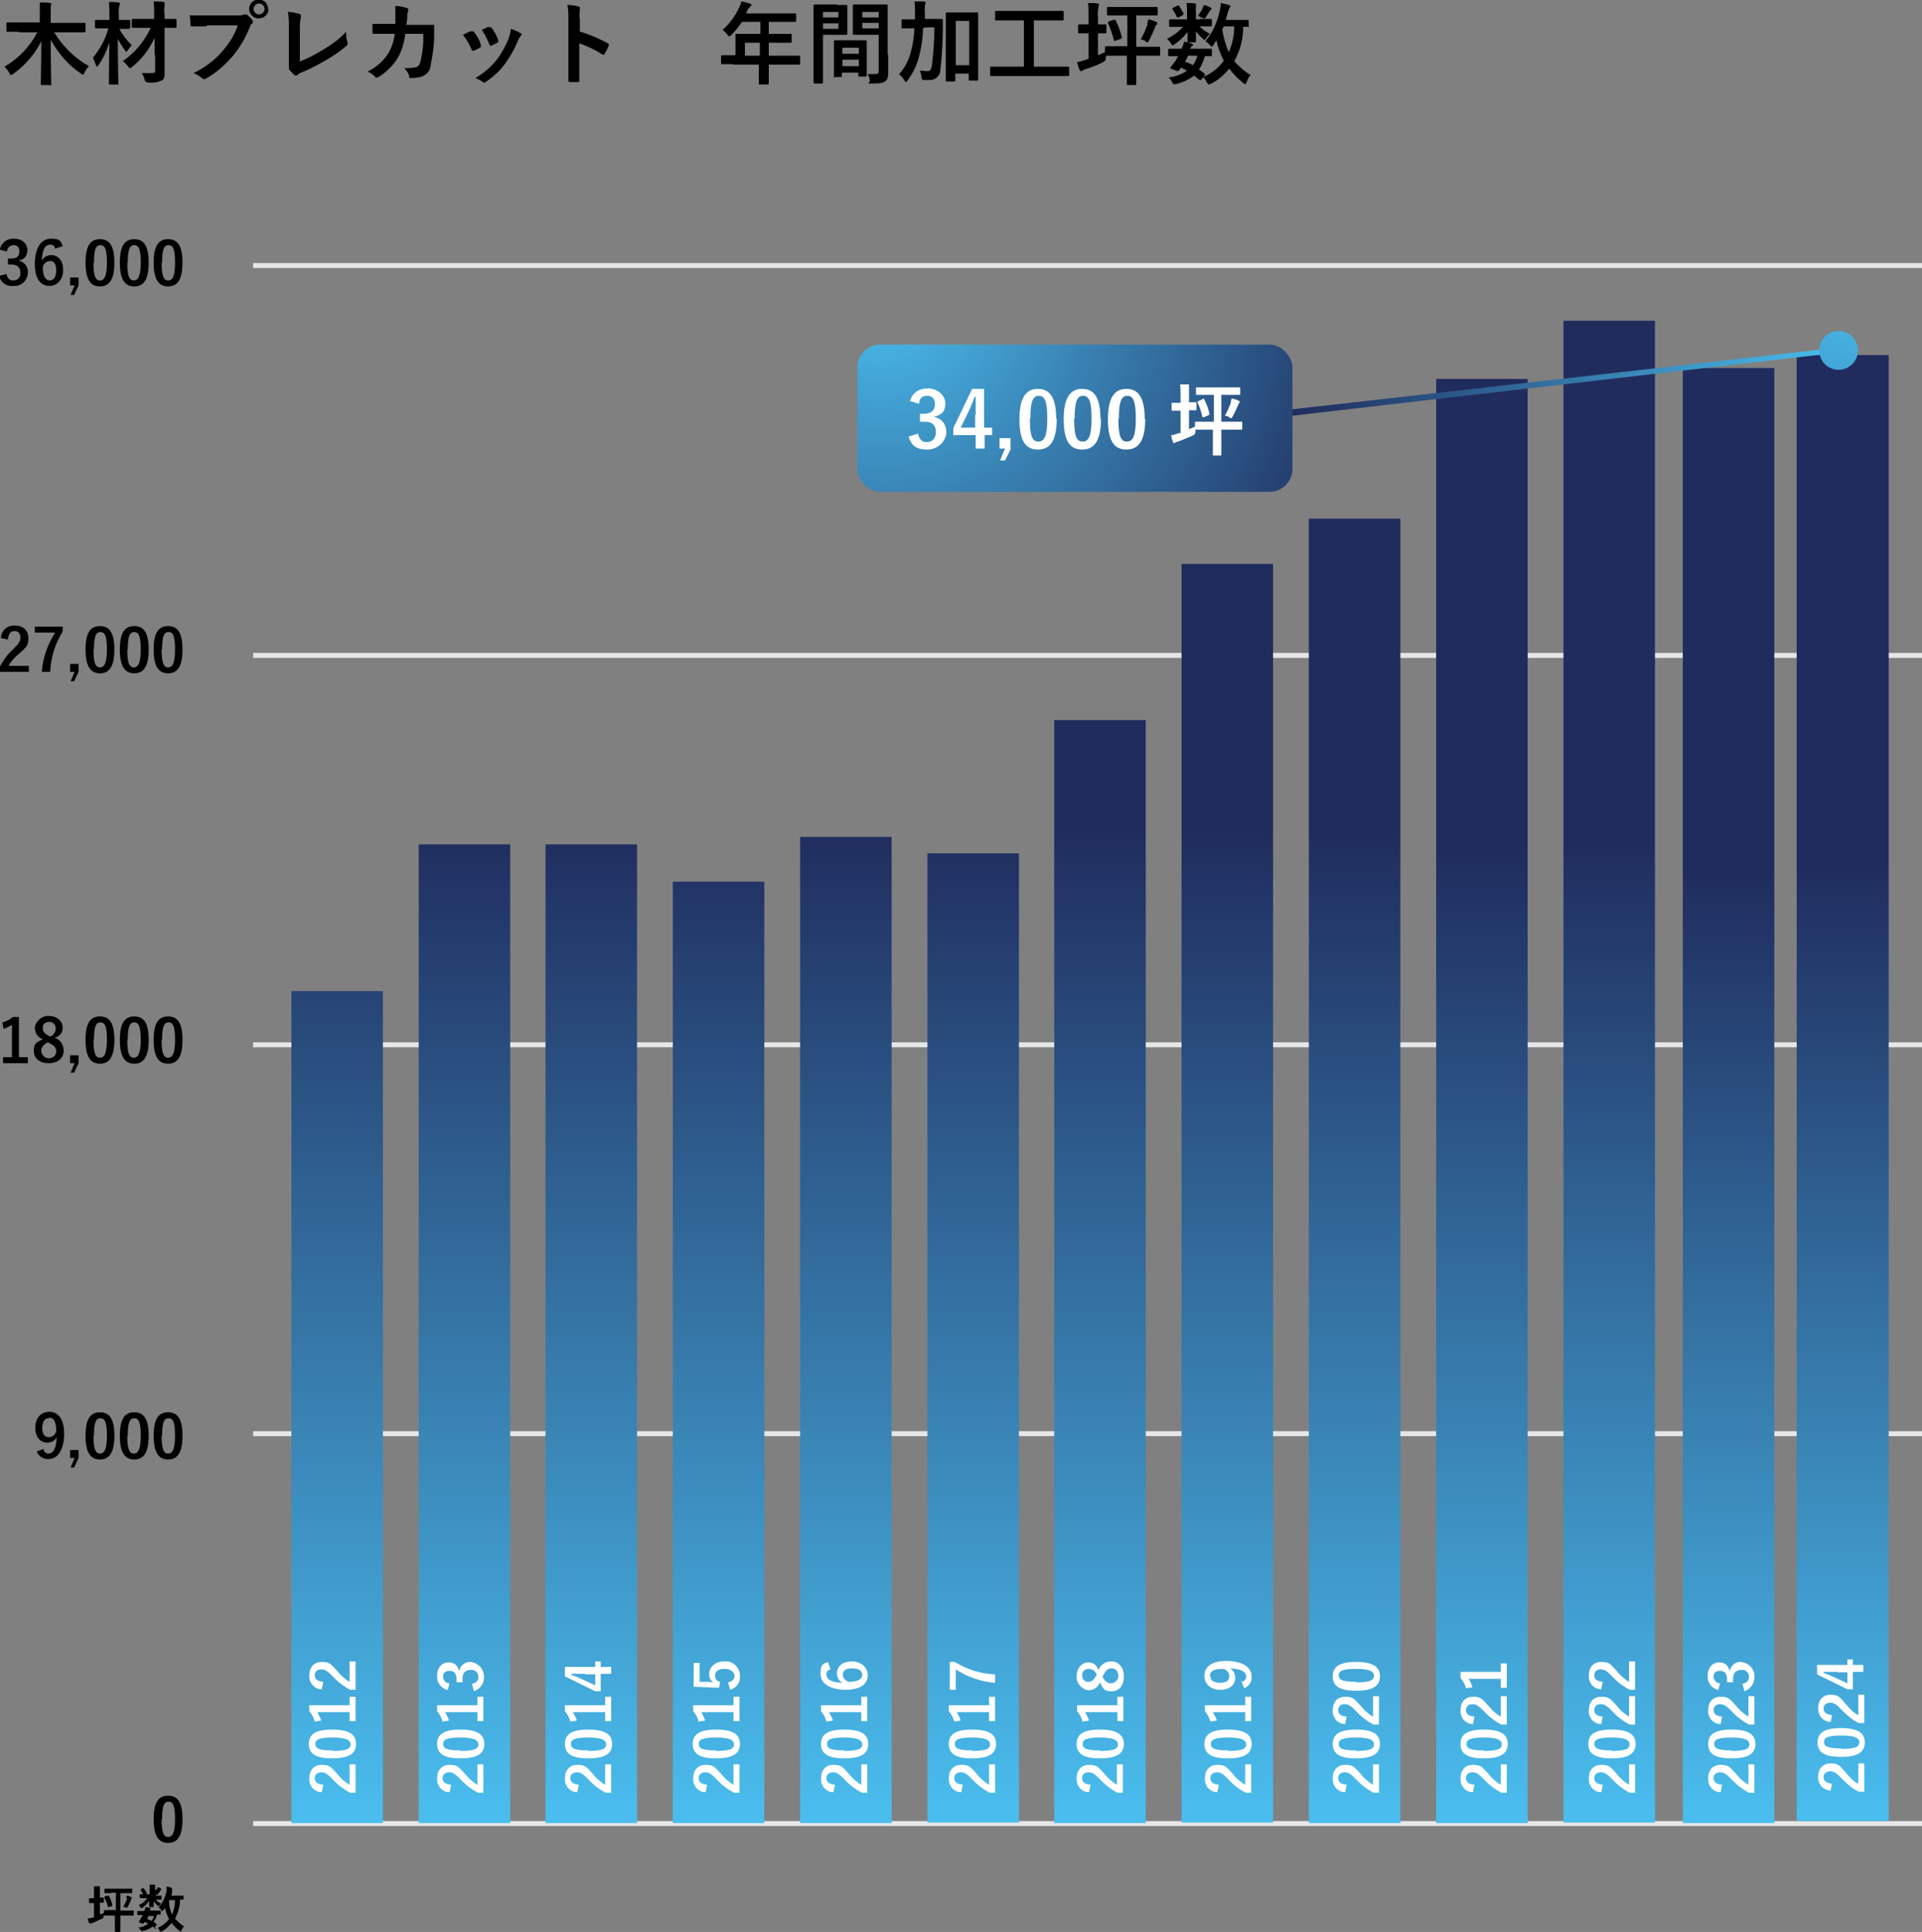 <?xml version="1.0" encoding="UTF-8"?>
<svg id="_レイヤー_1" data-name="レイヤー_1" xmlns="http://www.w3.org/2000/svg" xmlns:xlink="http://www.w3.org/1999/xlink" version="1.1" viewBox="0 0 386.5 388.5">
  <rect x="0" y="0" width="386.5" height="388.5" fill="#808080" stroke="none"/>
  <!-- Generator: Adobe Illustrator 29.4.0, SVG Export Plug-In . SVG Version: 2.1.0 Build 152)  -->
  <defs>
    <style>
      .st0 {
        fill: #e6e6e6;
      }

      .st1 {
        fill: url(#_名称未設定グラデーション_1210);
      }

      .st2 {
        fill: url(#_名称未設定グラデーション_1211);
      }

      .st3 {
        fill: url(#_名称未設定グラデーション_1212);
      }

      .st4 {
        fill: #fff;
      }

      .st5 {
        fill: url(#_名称未設定グラデーション_125);
      }

      .st6 {
        fill: url(#_名称未設定グラデーション_126);
      }

      .st7 {
        fill: url(#_名称未設定グラデーション_123);
      }

      .st8 {
        fill: url(#_名称未設定グラデーション_124);
      }

      .st9 {
        fill: url(#_名称未設定グラデーション_129);
      }

      .st10 {
        fill: url(#_名称未設定グラデーション_121);
      }

      .st11 {
        fill: url(#_名称未設定グラデーション_122);
      }

      .st12 {
        fill: url(#_名称未設定グラデーション_127);
      }

      .st13 {
        fill: url(#_名称未設定グラデーション_128);
      }

      .st14 {
        fill: url(#_名称未設定グラデーション_151);
      }

      .st15 {
        fill: url(#_名称未設定グラデーション_14);
      }

      .st16 {
        fill: url(#_名称未設定グラデーション_12);
      }

      .st17 {
        fill: url(#_名称未設定グラデーション_15);
      }
    </style>
    <linearGradient id="_名称未設定グラデーション_12" data-name="名称未設定グラデーション 12" x1="67.8" y1="818.5" x2="67.8" y2="617.9" gradientTransform="translate(0 -451.9)" gradientUnits="userSpaceOnUse">
      <stop offset="0" stop-color="#4abeef"/>
      <stop offset="1" stop-color="#1f2c5d"/>
    </linearGradient>
    <linearGradient id="_名称未設定グラデーション_121" data-name="名称未設定グラデーション 12" x1="93.4" x2="93.4" xlink:href="#_名称未設定グラデーション_12"/>
    <linearGradient id="_名称未設定グラデーション_122" data-name="名称未設定グラデーション 12" x1="118.9" x2="118.9" xlink:href="#_名称未設定グラデーション_12"/>
    <linearGradient id="_名称未設定グラデーション_123" data-name="名称未設定グラデーション 12" x1="144.5" y1="818.4" x2="144.5" y2="617.8" xlink:href="#_名称未設定グラデーション_12"/>
    <linearGradient id="_名称未設定グラデーション_124" data-name="名称未設定グラデーション 12" x1="170.1" y1="818.4" x2="170.1" y2="617.8" xlink:href="#_名称未設定グラデーション_12"/>
    <linearGradient id="_名称未設定グラデーション_125" data-name="名称未設定グラデーション 12" x1="195.7" y1="818.4" x2="195.7" y2="617.8" xlink:href="#_名称未設定グラデーション_12"/>
    <linearGradient id="_名称未設定グラデーション_126" data-name="名称未設定グラデーション 12" x1="221.2" x2="221.2" xlink:href="#_名称未設定グラデーション_12"/>
    <linearGradient id="_名称未設定グラデーション_127" data-name="名称未設定グラデーション 12" x1="246.8" y1="818.4" x2="246.8" y2="618.4" xlink:href="#_名称未設定グラデーション_12"/>
    <linearGradient id="_名称未設定グラデーション_128" data-name="名称未設定グラデーション 12" x1="272.4" y1="818.5" x2="272.4" y2="618.8" xlink:href="#_名称未設定グラデーション_12"/>
    <linearGradient id="_名称未設定グラデーション_129" data-name="名称未設定グラデーション 12" x1="298" x2="298" y2="622" xlink:href="#_名称未設定グラデーション_12"/>
    <linearGradient id="_名称未設定グラデーション_1210" data-name="名称未設定グラデーション 12" x1="323.6" y1="818.4" x2="323.6" y2="620.7" xlink:href="#_名称未設定グラデーション_12"/>
    <linearGradient id="_名称未設定グラデーション_1211" data-name="名称未設定グラデーション 12" x1="347.6" y1="818.4" x2="347.6" y2="626.9" xlink:href="#_名称未設定グラデーション_12"/>
    <linearGradient id="_名称未設定グラデーション_1212" data-name="名称未設定グラデーション 12" x1="370.5" y1="21.6" x2="370.5" y2="214.6" gradientTransform="translate(0 387.9) scale(1 -1)" xlink:href="#_名称未設定グラデーション_12"/>
    <radialGradient id="_名称未設定グラデーション_15" data-name="名称未設定グラデーション 15" cx="177.2" cy="511.2" fx="177.2" fy="511.2" r="103.6" gradientTransform="translate(0 -451.9)" gradientUnits="userSpaceOnUse">
      <stop offset="0" stop-color="#4abeef"/>
      <stop offset="1" stop-color="#1f2c5d"/>
    </radialGradient>
    <linearGradient id="_名称未設定グラデーション_14" data-name="名称未設定グラデーション 14" x1="278.8" y1="514.3" x2="387.2" y2="514.3" gradientTransform="translate(26.9 -464.1) rotate(4.9)" gradientUnits="userSpaceOnUse">
      <stop offset="0" stop-color="#1f2c5d"/>
      <stop offset="1" stop-color="#4abeef"/>
    </linearGradient>
    <radialGradient id="_名称未設定グラデーション_151" data-name="名称未設定グラデーション 15" cx="389.5" cy="488.7" fx="389.5" fy="488.7" r="113.5" gradientTransform="translate(873 -316.7) rotate(90)" xlink:href="#_名称未設定グラデーション_15"/>
  </defs>
  <g id="_レイヤー_2">
    <g id="_レイヤー_1-2">
      <rect class="st0" x="50.9" y="366.2" width="335.7" height="1"/>
      <rect class="st0" x="50.9" y="287.8" width="335.7" height="1"/>
      <rect class="st0" x="50.9" y="209.6" width="335.7" height="1"/>
      <rect class="st0" x="50.9" y="131.3" width="335.7" height="1"/>
      <rect class="st0" x="50.9" y="52.9" width="335.7" height="1"/>
      <path d="M3.8,6.4H1.5q-.2,0-.2-.2v-1.5q0-.2.2-.2h6.5v-1.7c0-.8,0-1.6,0-2.3.7,0,1.4,0,2,.1.2,0,.3,0,.3.2s0,.3-.1.5v3.3h6.8q.2,0,.2.2v1.5q0,.2-.2.2h-6.1c1.7,2.8,4.1,5.2,7,6.8-.4.4-.7.8-.9,1.3-.1.3-.2.4-.3.4s-.3,0-.4-.2c-2.6-1.7-4.6-4.1-6.1-6.8,0,4.7.1,8.2.1,8.9s0,.2-.2.2h-1.7q-.2,0-.2-.2c0-.7.1-4,.1-8.6-1.3,2.6-3.3,4.9-5.7,6.6-.2.1-.3.2-.4.2s-.2-.1-.3-.4c-.3-.5-.6-.9-1-1.3,2.8-1.6,5.1-4,6.6-6.9h-3.6Z"/>
      <path d="M26.1,5.6q0,.2-.2.2h-1.9c.6,1.2,1.5,2.3,2.5,3.3-.3.3-.6.7-.8,1-.1.2-.2.3-.3.3s-.2-.1-.3-.3c-.5-.7-1-1.5-1.4-2.3,0,4.9.1,8.6.1,9s0,.2-.2.2h-1.5q-.2,0-.2-.2c0-.4,0-3.9.1-8.3-.5,1.6-1.2,3.2-2.2,4.6-.1.2-.2.3-.3.3s-.1,0-.2-.3c-.2-.5-.4-1-.6-1.5,1.4-1.7,2.5-3.7,3.1-5.9h-2.5q-.2,0-.2-.2v-1.3q0-.2.2-.2h2.7v-1c0-.9,0-1.7-.1-2.6.7,0,1.2,0,1.9.1.2,0,.3,0,.3.2s0,.3-.1.4c-.1.6-.2,1.2-.1,1.8v1.1h2.1q.2,0,.2.2v1.3h-.1ZM31.1,11.1v-3.5c-1.1,2.3-2.6,4.4-4.6,5.9-.2.2-.3.2-.4.2s-.2-.1-.4-.4c-.3-.4-.6-.7-1-1,2.4-1.7,4.4-4,5.6-6.7h-3.6q-.2,0-.2-.2v-1.4q0-.2.2-.2h4.3v-1c0-.8,0-1.7-.1-2.5.7,0,1.3,0,1.9.1.2,0,.3,0,.3.2s0,.3,0,.4c0,.6-.2,1.2,0,1.8v1h2.2q.2,0,.2.2v1.4q0,.2-.2.2h-2.2v5.3c0,1.3,0,2.7,0,3.6s0,1.4-.6,1.7c-.9.4-1.8.5-2.7.4-.4,0-.6-.2-.7-.5-.1-.5-.3-1-.6-1.4h1.8c.8,0,1-.1.9-.7v-3.2.3Z"/>
      <path d="M41.6,5.3h-3c-.2,0-.3,0-.3-.4s0-1.3-.2-1.8c1.1,0,2.3,0,3.5,0h6.4c.3,0,.7,0,1-.2,0,0,.2,0,.3,0s.2,0,.3,0c.5.4.9.8,1.2,1.2,0,0,0,.2,0,.4s0,.3-.2.3c-.2.2-.3.4-.4.7-.8,2.1-2,4.1-3.5,5.9-1.5,1.7-3.2,3.2-5.1,4.3,0,0-.3.2-.5.2s-.3,0-.5-.2c-.5-.4-1.1-.8-1.7-1,2.3-1.1,4.3-2.6,5.9-4.5,1.3-1.5,2.4-3.2,3-5.1h-6.5.2ZM54,1.8c0,1.1-.9,1.9-2,1.9s-1.9-.9-1.9-1.9.8-1.9,1.9-1.9h0c1.1,0,1.9.8,1.9,1.9h0ZM51,1.8c0,.6.5,1.1,1.1,1.1s1.1-.5,1.1-1.1-.5-1.1-1.1-1.1-1.1.5-1.1,1.1Z"/>
      <path d="M60.2,12.4c1.6-.6,3.1-1.4,4.6-2.3,1.7-1,3.4-2.2,4.8-3.7,0,.7,0,1.4.3,2.1,0,.3,0,.6-.2.7-1.4,1.2-2.9,2.2-4.5,3.1-1.4.8-2.9,1.6-4.4,2.2-.4.1-.7.3-1,.6,0,0-.2.1-.3.1s-.2,0-.3-.1c-.4-.4-.8-.8-1.1-1.2,0,0,0-.2,0-.3V5.5c0-1,0-2.1-.2-3.1.8,0,1.6.2,2.3.4.2,0,.3.2.3.3v.4c-.2.7-.2,1.5-.2,2.2v6.6h0Z"/>
      <path d="M79.5,5c0-.9,0-1.5,0-2.4s0-1,0-1.4c.8,0,1.6.2,2.3.4.2,0,.3.2.3.4v.3c-.2.3-.2.5-.2.8,0,.6,0,1-.2,1.9h5.2c.8,0,.4,0,.4.3v1.9c0,2-.3,4-.7,5.9,0,1.2-1,2.1-2.1,2.4-.6.1-1.2.2-1.8.2s-.4-.2-.4-.4c-.2-.6-.6-1.2-1-1.6.8,0,1.6,0,2.4-.2.5-.2.7-.5.9-1.3.4-1.8.6-3.6.5-5.4h-3.6c-.2,1.8-.7,3.4-1.6,5-1,1.5-2.3,2.8-3.8,3.7,0,0-.3.1-.4.1s-.3,0-.3-.2c-.4-.4-.9-.8-1.5-1,1.7-.8,3.2-2.1,4.2-3.7.7-1.2,1.1-2.5,1.3-3.9h-4.2c-.2,0-.3,0-.3-.3s0-1.1,0-1.7h4.9l-.2.2Z"/>
      <path d="M94.8,6.3h.4c.7.8,1.2,1.7,1.5,2.7v.3c0,.1,0,.2-.2.3-.4.2-.8.4-1.2.6-.3,0-.4,0-.5-.3-.4-1-1-2-1.7-2.9.6-.3,1-.5,1.4-.7h.3ZM104.7,6.6c0,0,.2.2.2.3s0,.2-.2.3c-.2.3-.4.6-.5.9-.7,1.7-1.6,3.3-2.7,4.8-1,1.4-2.3,2.5-3.7,3.5,0,.1-.3.2-.4.2s-.2,0-.3-.1c-.5-.4-1-.6-1.5-.8,1.7-1,3.1-2.2,4.3-3.7,1-1.3,1.8-2.8,2.4-4.3.2-.6.4-1.3.4-1.9.7.2,1.4.5,2,.9h0ZM98.4,5.5h.4c.6.8,1.1,1.7,1.4,2.6,0,.3,0,.4-.2.5-.4.2-.8.4-1.2.6-.2,0-.3,0-.4-.3-.4-1-.9-2-1.5-2.9.7-.3,1.1-.5,1.4-.7h0v.2Z"/>
      <path d="M116.5,6.3c2,.6,3.9,1.4,5.7,2.4.2.1.3.2.2.5-.2.5-.5,1.1-.8,1.6,0,.1,0,.2-.2.2h-.2c-1.5-1-3.1-1.7-4.7-2.3v7.5c0,.2,0,.3-.3.3h-1.6q-.3,0-.3-.3V3.7c0-.9,0-1.8-.2-2.7.8,0,1.5.1,2.2.3.3,0,.3.2.3.3s0,.3,0,.4c0,.6-.2,1.1,0,1.7v2.6h0Z"/>
      <path d="M147.5,12.9h-2.3q-.2,0-.2-.2v-1.4q0-.2.2-.2h2.7v-4.1q0-.2.2-.2h4.8v-2.4h-3.7c-.6.9-1.3,1.8-2.1,2.6-.2.2-.3.3-.4.3s-.2,0-.4-.3c-.3-.4-.6-.7-1-1,1.4-1.2,2.5-2.7,3.3-4.4.2-.4.4-.9.5-1.3.6.1,1.2.3,1.7.4.2,0,.3.2.3.3s0,.2-.2.3c-.2.2-.4.4-.5.6l-.4.8h9.9q.2,0,.2.2v1.3q0,.2-.2.2h-5.3v2.4h4.4q.2,0,.2.2v1.4q0,.2-.2.2h-4.4v2.6h6.1q.2,0,.2.2v1.4q0,.2-.2.2h-6.1v3.8q0,.2-.2.2h-1.6q-.2,0-.2-.2v-3.8h-5.4.3ZM152.8,11.2v-2.6h-3v2.6s3,0,3,0Z"/>
      <path d="M168.4,1h1.8q.2,0,.2.2v5.6q0,.2-.2.2h-4.7v9.6q0,.2-.2.2h-1.5q-.2,0-.2-.2V1.1q0-.2.2-.2h4.6,0ZM165.5,2.4v1.1h3.1v-1.1h-3.1ZM168.6,4.7h-3.1v1.1h3.1v-1.1ZM167.9,15.7q-.2,0-.2-.2v-7.2q0-.2.2-.2h6.2q.2,0,.2.2v6.9q0,.2-.2.2h-1.3q-.2,0-.2-.2v-.6h-3.3v.7q0,.2-.2.2h-1.3v.2ZM169.4,10.8h3.3v-1.2h-3.3v1.2ZM172.7,13.3v-1.3h-3.3v1.3h3.3ZM178.6,11v3.6c0,.6,0,1.2-.5,1.7-.4.3-.9.5-2.6.5s-.5,0-.6-.6c0-.5-.2-.9-.4-1.3h1.5c.6,0,.7-.2.7-.7v-7.2h-5q-.2,0-.2-.2V1.1q0-.2.2-.2h6.6q.2,0,.2.2v9.8h.1ZM173.4,2.4v1.1h3.3v-1.1h-3.3ZM176.7,5.7v-1.1h-3.3v1.1h3.3Z"/>
      <path d="M185.6,5.8c0,1.8-.3,3.5-.7,5.2-.4,1.9-1.3,3.7-2.4,5.2-.2.2-.3.3-.3.3,0,0-.2,0-.3-.3-.3-.5-.7-.9-1.1-1.3,1.2-1.3,2-2.9,2.4-4.6.4-1.5.6-3,.7-4.6h-2.4q-.2,0-.2-.2v-1.4q0-.2.2-.2h2.5v-1.1c0-.8,0-1.7-.1-2.5.6,0,1.3,0,1.9,0,.2,0,.3,0,.3.2,0,.2,0,.3-.1.5,0,.6-.1,1.2,0,1.8v1h3.4q.2,0,.2.2v1.7c0,2.8-.2,5.6-.5,8.4,0,1.1-1,2-2.1,2h-1.2c-.3,0-.5-.2-.5-.6s-.2-.9-.3-1.3c.5,0,1,.1,1.5.1s.7-.2.9-1.1c.3-2.6.5-5.1.5-7.7h-1.8l-.5.2ZM196.7,10.3v5.7q0,.2-.2.2h-1.5q-.2,0-.2-.2v-1.2h-2.7v1.4q0,.2-.2.2h-1.5q-.2,0-.2-.2V2.7q0-.2.2-.2h6.1q.2,0,.2.2v7.6ZM192.2,4.2v8.9h2.7V4.2h-2.7Z"/>
      <path d="M201.6,15.3h-2.3q-.2,0-.2-.2v-1.5q0-.2.2-.2h6.6V4.1h-5.6q-.2,0-.2-.2v-1.5q0-.2.2-.2h13.4q.2,0,.2.2v1.5q0,.2-.2.2h-5.8v9.3h6.9q.2,0,.2.2v1.5q0,.2-.2.2h-13.3,0Z"/>
      <path d="M225.2,3.1h-2.4q-.2,0-.2-.2v-1.3q0-.2.2-.2h9.8q.2,0,.2.2v1.3q0,.2-.2.2h-4.1v6.3h4.6q.2,0,.2.2v1.4q0,.2-.2.2h-4.6v5.7q0,.2-.2.2h-1.5q-.2,0-.2-.2v-5.7h-4.2v.4c0,.3-.1.6-.4.8-1.1.6-2.4,1.1-3.7,1.5-.2,0-.4.2-.6.3,0,0-.2.1-.3.1s-.2,0-.3-.2c-.2-.5-.4-1-.5-1.6.6-.1,1.2-.3,1.8-.5l.5-.2v-5.1h-1.9q-.2,0-.2-.2v-1.4q0-.2.2-.2h1.9v-1.6c0-.9,0-1.8-.1-2.7.7,0,1.3,0,1.9.1.2,0,.3.1.3.2s0,.2-.1.4c-.1.7-.2,1.3-.1,2v1.6h1.5q.2,0,.2.2v1.4q0,.2-.2.2h-1.5v4.4c.4-.2.9-.4,1.4-.6v-1q0-.2.2-.2h4.3V3.1h-1.5ZM224,4q.2,0,.3,0c.6,1.1,1,2.3,1.3,3.5q0,.2-.2.3l-1.1.4c-.2.1-.3,0-.3-.1-.3-1.2-.7-2.4-1.2-3.5q0-.2.2-.3l1.1-.4h-.1ZM230.7,4.8c0-.3.2-.6.2-.9.5,0,1.3.4,1.6.5.1,0,.2,0,.2.3s0,.2-.2.3c0,0-.2.3-.2.4-.3.9-.8,1.8-1.2,2.7-.2.3-.2.4-.3.4-.2,0-.3,0-.4-.2-.3-.2-.6-.3-1-.4.6-1,1-2,1.4-3.1h-.1Z"/>
      <path d="M241.3,3.8h2.2q.2,0,.2.2v1.1q0,.2-.2.2h-2.3c.6.6,1.3,1.1,2.1,1.5-.3.3-.6.6-.8,1,0,0-.1.2-.2.2s-.2,0-.5-.3c-.5-.4-.9-.9-1.3-1.4v2q0,.2-.2.2h-1.3q-.2,0-.2-.2v-1.9c-.7,1-1.6,1.8-2.6,2.5-.1.1-.3.2-.4.2s-.2-.1-.3-.3c-.2-.4-.5-.7-.8-1,1.2-.6,2.3-1.4,3.2-2.4h-2.6q-.2,0-.2-.2v-1.1q0-.2.2-.2h3.4v-1.7c0-.5,0-1-.1-1.6.6,0,1.1,0,1.7.1.1,0,.2,0,.2.2v.4c0,.4-.1.7,0,1.1v1.5h.8ZM241.6,15.9c-.1.1-.2.2-.2.2h-.2c-.3-.3-.7-.6-1.1-.9-1,.8-2.3,1.4-3.6,1.7-.5.1-.6.1-.8-.4-.2-.3-.4-.7-.7-.9,1.3-.2,2.6-.6,3.7-1.4-.4-.2-.8-.4-1.2-.6l-.3.4c-.2.3-.3.4-.7.2l-.8-.3c-.2,0-.3-.1-.3-.2v-.2c.3-.3.5-.7.8-1,.3-.4.5-.8.7-1.2h-1.8q-.2,0-.2-.2v-1.1q0-.2.2-.2h2.5c.2-.4.4-.9.5-1.4.6,0,1.1.2,1.6.4.1,0,.2.1.2.2s0,.2-.2.3-.3.3-.4.5h4.2q.2,0,.2.2v1.1q0,.2-.2.2h-1.2c-.3,1-.7,1.9-1.2,2.7.4.2.7.5,1.1.8,0,0,.1.1.1.2,0,0,0,.2-.1.2l-.7.9v-.2ZM236.7,1.1h.3c.4.5.7,1,1,1.6,0,0,0,.2-.1.3l-.9.5c-.2,0-.3,0-.3,0-.2-.6-.6-1.1-.9-1.6q-.1-.2,0-.3l.9-.4h0ZM238.9,11.2c-.2.5-.4.9-.6,1.2.5.2,1.1.4,1.6.7.4-.6.7-1.2.9-1.9h-1.9ZM241.8,1.7c.1-.2.2-.5.3-.7.5.1.9.3,1.3.5.1,0,.2.1.2.2s0,.2-.1.3c-.1,0-.2.2-.3.3-.2.3-.4.7-.7,1.1-.1.2-.2.3-.3.3-.2,0-.3,0-.5-.2-.3,0-.6-.3-.8-.3.3-.5.6-.9.9-1.4h0ZM251.3,5.2q0,.2-.2.2h-1.1c0,2.4-.6,4.8-1.8,6.9,1,1.1,2.1,2.1,3.3,2.8-.4.4-.6.9-.8,1.4-.1.3-.2.4-.3.4s-.2,0-.4-.2c-1.1-.9-2-1.8-2.8-2.9-1,1.2-2.2,2.3-3.6,3-.1,0-.3.1-.5.2-.1,0-.2-.1-.4-.4-.2-.4-.4-.8-.8-1.1,1.7-.7,3.1-1.8,4.2-3.3-.7-1.3-1.2-2.7-1.5-4.1-.2.3-.4.7-.6,1-.2.2-.3.3-.3.3,0,0-.2-.1-.4-.3-.2-.3-.5-.6-.9-.8,1.5-1.8,2.4-3.9,2.9-6.2.1-.5.2-1,.2-1.5.5.1,1.2.3,1.6.4.2,0,.3.1.3.3s0,.2-.2.4c-.1.2-.2.5-.3.8-.1.5-.3,1-.4,1.5h4.4q.2,0,.2.2v1.2l.2-.2ZM246.1,5.3l-.3.6c.2,1.6.7,3.2,1.3,4.6.7-1.6,1.1-3.4,1.1-5.2h-2.2,0Z"/>
      <path d="M8.7,291.4c.2.6.5.9,1,.9,1,0,1.6-.9,1.7-3.3-.3.7-1.1,1.1-1.9,1.1-1.4,0-2.4-1.1-2.4-3s1.1-3.2,2.8-3.2,3,1.3,3,4.4-1.2,5.1-3.1,5.1c-1,.1-2-.5-2.4-1.5l1.5-.6h-.2ZM9.8,285.2c-.9,0-1.3.8-1.3,2s.5,1.8,1.3,1.8,1.3-.5,1.5-1.2c0-1.8-.4-2.7-1.4-2.7h-.1Z"/>
      <path d="M15.8,293.2l-.9,1.9h-.7l.8-1.9h-.9v-1.6h1.7s0,1.6,0,1.6Z"/>
      <path d="M23,288.7c0,3.4-1,4.8-2.9,4.8s-2.9-1.4-2.9-4.8,1-4.7,2.9-4.7,2.9,1.3,2.9,4.7ZM18.8,288.7c0,2.7.4,3.6,1.3,3.6s1.4-.9,1.4-3.6-.4-3.5-1.3-3.5-1.3.8-1.3,3.5h-.1Z"/>
      <path d="M29.9,288.7c0,3.4-1,4.8-2.9,4.8s-2.9-1.4-2.9-4.8,1-4.7,2.9-4.7,2.9,1.3,2.9,4.7ZM25.6,288.7c0,2.7.4,3.6,1.3,3.6s1.4-.9,1.4-3.6-.4-3.5-1.3-3.5-1.3.8-1.3,3.5h-.1Z"/>
      <path d="M36.7,288.7c0,3.4-1,4.8-2.9,4.8s-2.9-1.4-2.9-4.8,1-4.7,2.9-4.7,2.9,1.3,2.9,4.7ZM32.5,288.7c0,2.7.4,3.6,1.3,3.6s1.4-.9,1.4-3.6-.4-3.5-1.3-3.5-1.3.8-1.3,3.5h-.1Z"/>
      <path d="M3.9,212.6h1.7v1.2H.6v-1.2h1.8v-6.5c-.5.3-1.1.6-1.7.8l-.2-1.3c.8-.2,1.5-.6,2.1-1.1h1.2v8h.1Z"/>
      <path d="M12.8,211.3c0,1.5-1.2,2.5-3,2.5s-3-.9-3-2.5.6-1.7,1.8-2.3c-1-.4-1.6-1.3-1.6-2.3s1.2-2.4,2.6-2.4h.2c1.6,0,2.8,1,2.8,2.3s-.7,1.8-1.6,2.1c1.1.3,1.8,1.4,1.8,2.5h0ZM9.6,209.6c-.9.5-1.3,1-1.3,1.7s.6,1.4,1.3,1.5h.2c.7,0,1.4-.4,1.5-1.2v-.2c0-.7-.3-1.1-1.5-1.7l-.3-.2h.1ZM10.1,208.4c.7-.2,1.1-.9,1.1-1.6s-.5-1.3-1.2-1.3h-.1c-.7,0-1.3.4-1.3,1.1v.2c0,.6.3,1,1.2,1.5l.3.2h0Z"/>
      <path d="M15.8,213.8l-.9,1.9h-.7l.8-1.9h-.9v-1.6h1.7s0,1.6,0,1.6Z"/>
      <path d="M23,209.1c0,3.4-1,4.8-2.9,4.8s-2.9-1.4-2.9-4.8,1-4.7,2.9-4.7,2.9,1.3,2.9,4.7ZM18.8,209.1c0,2.7.4,3.6,1.3,3.6s1.4-.9,1.4-3.6-.4-3.5-1.3-3.5-1.3.8-1.3,3.5h-.1Z"/>
      <path d="M29.9,209.1c0,3.4-1,4.8-2.9,4.8s-2.9-1.4-2.9-4.8,1-4.7,2.9-4.7,2.9,1.3,2.9,4.7ZM25.6,209.1c0,2.7.4,3.6,1.3,3.6s1.4-.9,1.4-3.6-.4-3.5-1.3-3.5-1.3.8-1.3,3.5h-.1Z"/>
      <path d="M36.7,209.1c0,3.4-1,4.8-2.9,4.8s-2.9-1.4-2.9-4.8,1-4.7,2.9-4.7,2.9,1.3,2.9,4.7ZM32.5,209.1c0,2.7.4,3.6,1.3,3.6s1.4-.9,1.4-3.6-.4-3.5-1.3-3.5-1.3.8-1.3,3.5h-.1Z"/>
      <path d="M.2,128.3c0-1.5,1.3-2.6,2.8-2.5,1.6,0,2.7.9,2.7,2.5s-.4,1.8-1.8,3.1c-.9.7-1.7,1.6-2.2,2.5h4.1v1.2H0v-1.1c.7-1.3,1.5-2.4,2.6-3.4,1.2-1.2,1.5-1.6,1.5-2.4s-.4-1.2-1-1.3h-.2c-.8,0-1.2.6-1.3,1.7,0,0-1.5-.3-1.5-.3Z"/>
      <path d="M12.6,127c-1.5,2.4-2.4,5.2-2.5,8.1h-1.7c.2-2.8,1.2-5.6,2.7-7.9h-4.1v-1.2h5.6v1.1h0Z"/>
      <path d="M15.8,135.1l-.9,1.9h-.7l.8-1.9h-.9v-1.6h1.7s0,1.6,0,1.6Z"/>
      <path d="M23,130.6c0,3.4-1,4.8-2.9,4.8s-2.9-1.4-2.9-4.8,1-4.7,2.9-4.7,2.9,1.3,2.9,4.7ZM18.8,130.6c0,2.7.4,3.6,1.3,3.6s1.4-.9,1.4-3.6-.4-3.5-1.3-3.5-1.3.8-1.3,3.5h-.1Z"/>
      <path d="M29.9,130.6c0,3.4-1,4.8-2.9,4.8s-2.9-1.4-2.9-4.8,1-4.7,2.9-4.7,2.9,1.3,2.9,4.7ZM25.6,130.6c0,2.7.4,3.6,1.3,3.6s1.4-.9,1.4-3.6-.4-3.5-1.3-3.5-1.3.8-1.3,3.5h-.1Z"/>
      <path d="M36.7,130.6c0,3.4-1,4.8-2.9,4.8s-2.9-1.4-2.9-4.8,1-4.7,2.9-4.7,2.9,1.3,2.9,4.7ZM32.5,130.6c0,2.7.4,3.6,1.3,3.6s1.4-.9,1.4-3.6-.4-3.5-1.3-3.5-1.3.8-1.3,3.5h-.1Z"/>
      <path d="M0,50c.3-1.2,1.5-2.1,2.8-2,1.7,0,2.7,1,2.7,2.3s-.7,1.9-1.8,2.1h0c1.1.2,2,1.2,1.9,2.4,0,1.5-1.2,2.7-2.6,2.7h-.3c-1.3.2-2.6-.7-2.9-2l1.5-.4c.2.9.6,1.3,1.4,1.3s1.4-.6,1.4-1.3v-.2c0-1-.5-1.7-1.8-1.7h-.7v-1.2h.6c1.2,0,1.7-.5,1.7-1.4s-.4-1.2-1-1.3h-.2c-.7,0-1.3.6-1.3,1.3L0,50.2v-.2Z"/>
      <path d="M11.1,50.1c-.1-.7-.5-.9-1-.9-1.1,0-1.6,1.1-1.7,3.2.4-.7,1.1-1.1,1.9-1.1,1.4,0,2.4,1.1,2.4,3s-1.2,3.2-2.8,3.2-2.9-1.3-2.9-4.4,1.2-5.1,3.2-5.1,2,.5,2.4,1.5l-1.5.5h0ZM10,56.4c.8,0,1.3-.7,1.3-2s-.4-1.9-1.2-1.9-1.3.5-1.5,1.2c0,1.9.6,2.7,1.4,2.7Z"/>
      <path d="M15.8,57.4l-.9,1.9h-.7l.8-1.9h-.9v-1.6h1.7s0,1.6,0,1.6Z"/>
      <path d="M23,52.8c0,3.4-1,4.8-2.9,4.8s-2.9-1.4-2.9-4.8,1-4.7,2.9-4.7,2.9,1.3,2.9,4.7ZM18.8,52.8c0,2.7.4,3.6,1.3,3.6s1.4-.9,1.4-3.6-.4-3.5-1.3-3.5-1.3.8-1.3,3.5h-.1Z"/>
      <path d="M29.9,52.8c0,3.4-1,4.8-2.9,4.8s-2.9-1.4-2.9-4.8,1-4.7,2.9-4.7,2.9,1.3,2.9,4.7ZM25.6,52.8c0,2.7.4,3.6,1.3,3.6s1.4-.9,1.4-3.6-.4-3.5-1.3-3.5-1.3.8-1.3,3.5h-.1Z"/>
      <path d="M36.7,52.8c0,3.4-1,4.8-2.9,4.8s-2.9-1.4-2.9-4.8,1-4.7,2.9-4.7,2.9,1.3,2.9,4.7ZM32.5,52.8c0,2.7.4,3.6,1.3,3.6s1.4-.9,1.4-3.6-.4-3.5-1.3-3.5-1.3.8-1.3,3.5h-.1Z"/>
      <rect class="st16" x="58.6" y="199.3" width="18.4" height="167.3"/>
      <rect class="st10" x="84.2" y="169.8" width="18.4" height="196.8"/>
      <rect class="st11" x="109.7" y="169.8" width="18.4" height="196.8"/>
      <rect class="st7" x="135.3" y="177.3" width="18.4" height="189.3"/>
      <rect class="st8" x="160.9" y="168.3" width="18.4" height="198.3"/>
      <rect class="st5" x="186.5" y="171.6" width="18.4" height="194.9"/>
      <rect class="st6" x="212" y="144.8" width="18.4" height="221.8"/>
      <rect class="st12" x="237.6" y="113.4" width="18.4" height="253.1"/>
      <rect class="st13" x="263.2" y="104.3" width="18.4" height="262.3"/>
      <rect class="st9" x="288.8" y="76.2" width="18.4" height="290.4"/>
      <rect class="st1" x="314.4" y="64.5" width="18.4" height="302"/>
      <path class="st4" d="M64.7,360.4c-1.5,0-2.6-1.3-2.5-2.8,0-1.6.9-2.7,2.5-2.7s1.8.4,3.1,1.8c.7.9,1.6,1.7,2.5,2.2v-4.1h1.2v5.7h-1.1c-1.3-.7-2.4-1.5-3.4-2.6-1.2-1.2-1.6-1.5-2.4-1.5s-1.2.4-1.3,1v.2c0,.8.6,1.2,1.7,1.3,0,0-.3,1.5-.3,1.5Z"/>
      <path class="st4" d="M66.8,347.8c3.4,0,4.8,1,4.8,2.9s-1.4,2.9-4.8,2.9-4.7-1-4.7-2.9,1.3-2.9,4.7-2.9ZM66.9,352.1c2.7,0,3.6-.4,3.6-1.3s-.9-1.4-3.6-1.4-3.5.4-3.5,1.3.8,1.3,3.5,1.3h0Z"/>
      <path class="st4" d="M70.3,342.9v-1.7h1.2v4.9h-1.2v-1.8h-6.5c.3.5.6,1.1.8,1.7l-1.3.2c-.2-.8-.6-1.5-1.1-2.1v-1.2h8.1Z"/>
      <path class="st4" d="M64.7,339.7c-1.5,0-2.6-1.3-2.5-2.8,0-1.6.9-2.7,2.5-2.7s1.8.4,3.1,1.8c.7.9,1.6,1.7,2.5,2.2v-4.1h1.2v5.7h-1.1c-1.3-.7-2.4-1.5-3.4-2.6-1.2-1.2-1.6-1.5-2.4-1.5s-1.2.4-1.3,1v.2c0,.8.6,1.2,1.7,1.3,0,0-.3,1.5-.3,1.5Z"/>
      <path class="st4" d="M90.4,360.4c-1.5,0-2.6-1.3-2.5-2.8,0-1.6.9-2.7,2.5-2.7s1.8.4,3.1,1.8c.7.9,1.6,1.7,2.5,2.2v-4.1h1.2v5.7h-1.1c-1.3-.7-2.4-1.5-3.4-2.6-1.2-1.2-1.6-1.5-2.4-1.5s-1.2.4-1.3,1v.2c0,.8.6,1.2,1.7,1.3l-.3,1.5h0Z"/>
      <path class="st4" d="M92.6,347.8c3.4,0,4.8,1,4.8,2.9s-1.4,2.9-4.8,2.9-4.7-1-4.7-2.9,1.3-2.9,4.7-2.9ZM92.6,352.1c2.7,0,3.6-.4,3.6-1.3s-.9-1.4-3.6-1.4-3.5.4-3.5,1.3.8,1.3,3.5,1.3h0Z"/>
      <path class="st4" d="M96,342.9v-1.7h1.2v4.9h-1.2v-1.8h-6.5c.3.5.6,1.1.8,1.7l-1.3.2c-.2-.8-.6-1.5-1.1-2.1v-1.2h8.1Z"/>
      <path class="st4" d="M89.9,339.8c-1.2-.3-2.1-1.5-2-2.8,0-1.7,1-2.7,2.3-2.7s1.9.7,2.1,1.8h0c.2-1.1,1.2-2,2.3-1.9,1.7.2,2.9,1.6,2.7,3.3,0,1.2-.9,2.2-2,2.6l-.4-1.5c.9-.2,1.3-.6,1.3-1.4s-.6-1.4-1.3-1.4h-.2c-1,0-1.7.5-1.7,1.8v.7h-1.2v-.6c0-1.2-.5-1.7-1.4-1.7s-1.2.4-1.3,1v.2c0,.7.6,1.3,1.3,1.3l-.4,1.5v-.2Z"/>
      <path class="st4" d="M116.1,360.4c-1.5,0-2.6-1.3-2.5-2.8,0-1.6.9-2.7,2.5-2.7s1.8.4,3.1,1.8c.7.9,1.6,1.7,2.5,2.2v-4.1h1.2v5.7h-1.1c-1.3-.7-2.4-1.5-3.4-2.6-1.2-1.2-1.6-1.5-2.4-1.5s-1.2.4-1.3,1v.2c0,.8.6,1.2,1.7,1.3l-.3,1.5h0Z"/>
      <path class="st4" d="M118.3,347.8c3.4,0,4.8,1,4.8,2.9s-1.4,2.9-4.8,2.9-4.7-1-4.7-2.9,1.3-2.9,4.7-2.9ZM118.3,352.1c2.7,0,3.6-.4,3.6-1.3s-.9-1.4-3.6-1.4-3.5.4-3.5,1.3.8,1.3,3.5,1.3h0Z"/>
      <path class="st4" d="M121.7,342.9v-1.7h1.2v4.9h-1.2v-1.8h-6.5c.3.5.6,1.1.8,1.7l-1.3.2c-.2-.8-.6-1.5-1.1-2.1v-1.2h8.1Z"/>
      <path class="st4" d="M119.7,335.2v-1.1h1.1v1.1h2.1v1.4h-2.1v3.5h-1.1l-6.1-3v-1.9h6.1ZM117.7,336.6h-2.8v.2c.8.3,1.6.6,2.4,1l2.4,1.1v-2.2h-2Z"/>
      <path class="st4" d="M141.9,360.4c-1.5,0-2.6-1.3-2.5-2.8,0-1.6.9-2.7,2.5-2.7s1.8.4,3.1,1.8c.7.9,1.6,1.7,2.5,2.2v-4.1h1.2v5.7h-1.1c-1.3-.7-2.4-1.5-3.4-2.6-1.2-1.2-1.6-1.5-2.4-1.5s-1.2.4-1.3,1v.2c0,.8.6,1.2,1.7,1.3l-.3,1.5Z"/>
      <path class="st4" d="M144,347.8c3.4,0,4.8,1,4.8,2.9s-1.4,2.9-4.8,2.9-4.7-1-4.7-2.9,1.3-2.9,4.7-2.9ZM144,352.1c2.7,0,3.6-.4,3.6-1.3s-.9-1.4-3.6-1.4-3.5.4-3.5,1.3.8,1.3,3.5,1.3h0Z"/>
      <path class="st4" d="M147.5,342.9v-1.7h1.2v4.9h-1.2v-1.8h-6.5c.3.5.6,1.1.8,1.7l-1.3.2c-.2-.8-.6-1.5-1.1-2.1v-1.2h8.1Z"/>
      <path class="st4" d="M140.7,334.6v3.6h1.8c.3,0,.6.1.9.1-.5-.4-.8-.9-.8-1.6,0-1.5,1.2-2.6,3-2.6,1.6-.2,3,1,3.2,2.6v.3c.1,1.3-.7,2.5-2,2.8l-.4-1.5c.9-.2,1.3-.6,1.3-1.3s-.7-1.4-2-1.4-1.9.5-1.9,1.3.4,1.2,1,1.3l-.2,1.2-5.1-.2v-4.8h1.2v.2Z"/>
      <path class="st4" d="M167.6,360.4c-1.5,0-2.6-1.3-2.5-2.8,0-1.6.9-2.7,2.5-2.7s1.8.4,3.1,1.8c.7.9,1.6,1.7,2.5,2.2v-4.1h1.2v5.7h-1.1c-1.3-.7-2.4-1.5-3.4-2.6-1.2-1.2-1.6-1.5-2.4-1.5s-1.2.4-1.3,1v.2c0,.8.6,1.2,1.7,1.3l-.3,1.5Z"/>
      <path class="st4" d="M169.8,347.8c3.4,0,4.8,1,4.8,2.9s-1.4,2.9-4.8,2.9-4.7-1-4.7-2.9,1.3-2.9,4.7-2.9ZM169.8,352.1c2.7,0,3.6-.4,3.6-1.3s-.9-1.4-3.6-1.4-3.5.4-3.5,1.3.8,1.3,3.5,1.3h0Z"/>
      <path class="st4" d="M173.2,342.9v-1.7h1.2v4.9h-1.2v-1.8h-6.5c.3.5.6,1.1.8,1.7l-1.3.2c-.2-.8-.6-1.5-1.1-2.1v-1.2h8.1Z"/>
      <path class="st4" d="M167.1,335.7c-.7.1-.9.5-.9,1,0,1.1,1.1,1.6,3.2,1.7-.7-.4-1.1-1.1-1.1-1.9,0-1.4,1.1-2.4,3-2.4s3.2,1.2,3.2,2.8-1.3,2.9-4.4,2.9-5.1-1.2-5.1-3.2.5-2,1.5-2.4l.5,1.5h.1ZM173.4,336.8c0-.8-.7-1.3-2-1.3s-1.9.4-1.9,1.2.5,1.3,1.2,1.5c1.9,0,2.7-.6,2.7-1.4h0Z"/>
      <path class="st4" d="M193.3,360.4c-1.5,0-2.6-1.3-2.5-2.8,0-1.6.9-2.7,2.5-2.7s1.8.4,3.1,1.8c.7.9,1.6,1.7,2.5,2.2v-4.1h1.2v5.7h-1.1c-1.3-.7-2.4-1.5-3.4-2.6-1.2-1.2-1.6-1.5-2.4-1.5s-1.2.4-1.3,1v.2c0,.8.6,1.2,1.7,1.3l-.3,1.5Z"/>
      <path class="st4" d="M195.5,347.8c3.4,0,4.8,1,4.8,2.9s-1.4,2.9-4.8,2.9-4.7-1-4.7-2.9,1.3-2.9,4.7-2.9ZM195.5,352.1c2.7,0,3.6-.4,3.6-1.3s-.9-1.4-3.6-1.4-3.5.4-3.5,1.3.8,1.3,3.5,1.3h0Z"/>
      <path class="st4" d="M198.9,342.9v-1.7h1.2v4.9h-1.2v-1.8h-6.5c.3.5.6,1.1.8,1.7l-1.3.2c-.2-.8-.6-1.5-1.1-2.1v-1.2h8.1Z"/>
      <path class="st4" d="M192,334.2c2.4,1.5,5.2,2.4,8.1,2.5v1.7c-2.8-.2-5.6-1.2-7.9-2.7v4.1h-1.2v-5.6h1.1-.1Z"/>
      <path class="st4" d="M219,360.4c-1.5,0-2.6-1.3-2.5-2.8,0-1.6.9-2.7,2.5-2.7s1.8.4,3.1,1.8c.7.9,1.6,1.7,2.5,2.2v-4.1h1.2v5.7h-1.1c-1.3-.7-2.4-1.5-3.4-2.6-1.2-1.2-1.6-1.5-2.4-1.5s-1.2.4-1.3,1v.2c0,.8.6,1.2,1.7,1.3l-.3,1.5Z"/>
      <path class="st4" d="M221.2,347.8c3.4,0,4.8,1,4.8,2.9s-1.4,2.9-4.8,2.9-4.7-1-4.7-2.9,1.3-2.9,4.7-2.9ZM221.2,352.1c2.7,0,3.6-.4,3.6-1.3s-.9-1.4-3.6-1.4-3.5.4-3.5,1.3.8,1.3,3.5,1.3h0Z"/>
      <path class="st4" d="M224.7,342.9v-1.7h1.2v4.9h-1.2v-1.8h-6.5c.3.5.6,1.1.8,1.7l-1.3.2c-.2-.8-.6-1.5-1.1-2.1v-1.2h8.1Z"/>
      <path class="st4" d="M223.5,334.1c1.5,0,2.5,1.2,2.5,3s-.9,3-2.5,3-1.7-.6-2.3-1.8c-.4,1-1.3,1.6-2.3,1.6s-2.4-1.2-2.4-2.6v-.2c0-1.6,1-2.8,2.3-2.8s1.8.7,2.1,1.6c.3-1.1,1.4-1.8,2.5-1.8h0ZM220.5,336.7c-.2-.7-.9-1.1-1.6-1.1s-1.3.5-1.3,1.2h0c0,.8.4,1.3,1.1,1.4h.2c.6,0,1-.3,1.5-1.2l.2-.3h0ZM221.7,337.2c.5.9,1,1.3,1.7,1.3s1.4-.6,1.5-1.3v-.2c0-.7-.4-1.4-1.2-1.5h-.2c-.7,0-1.1.3-1.7,1.5l-.2.3h0Z"/>
      <path class="st4" d="M244.8,360.4c-1.5,0-2.6-1.3-2.5-2.8,0-1.6.9-2.7,2.5-2.7s1.8.4,3.1,1.8c.7.9,1.6,1.7,2.5,2.2v-4.1h1.2v5.7h-1.1c-1.3-.7-2.4-1.5-3.4-2.6-1.2-1.2-1.6-1.5-2.4-1.5s-1.2.4-1.3,1v.2c0,.8.6,1.2,1.7,1.3l-.3,1.5h0Z"/>
      <path class="st4" d="M246.9,347.8c3.4,0,4.8,1,4.8,2.9s-1.4,2.9-4.8,2.9-4.7-1-4.7-2.9,1.3-2.9,4.7-2.9ZM247,352.1c2.7,0,3.6-.4,3.6-1.3s-.9-1.4-3.6-1.4-3.5.4-3.5,1.3.8,1.3,3.5,1.3h0Z"/>
      <path class="st4" d="M250.4,342.9v-1.7h1.2v4.9h-1.2v-1.8h-6.5c.3.5.6,1.1.8,1.7l-1.3.2c-.2-.8-.6-1.5-1.1-2.1v-1.2h8.1Z"/>
      <path class="st4" d="M249.7,338.2c.6-.2.9-.5.9-1,0-1-.9-1.6-3.3-1.7.7.3,1.1,1.1,1.1,1.9,0,1.4-1.1,2.4-3,2.4s-3.2-1.1-3.2-2.8,1.3-3,4.4-3,5.1,1.2,5.1,3.1c.1,1-.5,2-1.5,2.4l-.6-1.5v.2ZM243.4,337.1c0,.9.8,1.3,2,1.3s1.8-.5,1.8-1.3-.5-1.3-1.2-1.5c-1.8,0-2.7.4-2.7,1.4h.1Z"/>
      <path class="st4" d="M270.5,360.4c-1.5,0-2.6-1.3-2.5-2.8,0-1.6.9-2.7,2.5-2.7s1.8.4,3.1,1.8c.7.9,1.6,1.7,2.5,2.2v-4.1h1.2v5.7h-1.1c-1.3-.7-2.4-1.5-3.4-2.6-1.2-1.2-1.6-1.5-2.4-1.5s-1.2.4-1.3,1v.2c0,.8.6,1.2,1.7,1.3l-.3,1.5h0Z"/>
      <path class="st4" d="M272.7,347.8c3.4,0,4.8,1,4.8,2.9s-1.4,2.9-4.8,2.9-4.7-1-4.7-2.9,1.3-2.9,4.7-2.9ZM272.7,352.1c2.7,0,3.6-.4,3.6-1.3s-.9-1.4-3.6-1.4-3.5.4-3.5,1.3.8,1.3,3.5,1.3h0Z"/>
      <path class="st4" d="M270.5,346.7c-1.5,0-2.6-1.3-2.5-2.8,0-1.6.9-2.7,2.5-2.7s1.8.4,3.1,1.8c.7.9,1.6,1.7,2.5,2.2v-4.1h1.2v5.7h-1.1c-1.3-.7-2.4-1.5-3.4-2.6-1.2-1.2-1.6-1.5-2.4-1.5s-1.2.4-1.3,1v.2c0,.8.6,1.2,1.7,1.3l-.3,1.5h0Z"/>
      <path class="st4" d="M272.7,334.2c3.4,0,4.8,1,4.8,2.9s-1.4,2.9-4.8,2.9-4.7-1-4.7-2.9,1.3-2.9,4.7-2.9ZM272.7,338.3c2.7,0,3.6-.4,3.6-1.3s-.9-1.4-3.6-1.4-3.5.4-3.5,1.3.8,1.3,3.5,1.3h0Z"/>
      <path class="st4" d="M296.2,360.4c-1.5,0-2.6-1.3-2.5-2.8,0-1.6.9-2.7,2.5-2.7s1.8.4,3.1,1.8c.7.9,1.6,1.7,2.5,2.2v-4.1h1.2v5.7h-1.1c-1.3-.7-2.4-1.5-3.4-2.6-1.2-1.2-1.6-1.5-2.4-1.5s-1.2.4-1.3,1v.2c0,.8.6,1.2,1.7,1.3l-.3,1.5h0Z"/>
      <path class="st4" d="M298.4,347.8c3.4,0,4.8,1,4.8,2.9s-1.4,2.9-4.8,2.9-4.7-1-4.7-2.9,1.3-2.9,4.7-2.9ZM298.4,352.1c2.7,0,3.6-.4,3.6-1.3s-.9-1.4-3.6-1.4-3.5.4-3.5,1.3.8,1.3,3.5,1.3h0Z"/>
      <path class="st4" d="M296.2,346.7c-1.5,0-2.6-1.3-2.5-2.8,0-1.6.9-2.7,2.5-2.7s1.8.4,3.1,1.8c.7.9,1.6,1.7,2.5,2.2v-4.1h1.2v5.7h-1.1c-1.3-.7-2.4-1.5-3.4-2.6-1.2-1.2-1.6-1.5-2.4-1.5s-1.2.4-1.3,1v.2c0,.8.6,1.2,1.7,1.3l-.3,1.5h0Z"/>
      <path class="st4" d="M301.8,336.2v-1.7h1.2v4.9h-1.2v-1.8h-6.5c.4.5.6,1.1.8,1.7l-1.3.2c-.2-.8-.6-1.5-1.1-2.1v-1.2h8.1Z"/>
      <path class="st4" d="M322,360.4c-1.5,0-2.6-1.3-2.5-2.8,0-1.6.9-2.7,2.5-2.7s1.8.4,3.1,1.8c.7.9,1.6,1.7,2.5,2.2v-4.1h1.2v5.7h-1.1c-1.3-.7-2.4-1.5-3.4-2.6-1.2-1.2-1.6-1.5-2.4-1.5s-1.2.4-1.3,1v.2c0,.8.6,1.2,1.7,1.3l-.3,1.5h0Z"/>
      <path class="st4" d="M324.1,347.8c3.4,0,4.8,1,4.8,2.9s-1.4,2.9-4.8,2.9-4.7-1-4.7-2.9,1.3-2.9,4.7-2.9ZM324.1,352.1c2.7,0,3.6-.4,3.6-1.3s-.9-1.4-3.6-1.4-3.5.4-3.5,1.3.8,1.3,3.5,1.3h0Z"/>
      <path class="st4" d="M322,346.7c-1.5,0-2.6-1.3-2.5-2.8,0-1.6.9-2.7,2.5-2.7s1.8.4,3.1,1.8c.7.9,1.6,1.7,2.5,2.2v-4.1h1.2v5.7h-1.1c-1.3-.7-2.4-1.5-3.4-2.6-1.2-1.2-1.6-1.5-2.4-1.5s-1.2.4-1.3,1v.2c0,.8.6,1.2,1.7,1.3l-.3,1.5h0Z"/>
      <path class="st4" d="M322,339.7c-1.5,0-2.6-1.3-2.5-2.8,0-1.6.9-2.7,2.5-2.7s1.8.4,3.1,1.8c.7.9,1.6,1.7,2.5,2.2v-4.1h1.2v5.7h-1.1c-1.3-.7-2.4-1.5-3.4-2.6-1.2-1.2-1.6-1.5-2.4-1.5s-1.2.4-1.3,1v.2c0,.8.6,1.2,1.7,1.3l-.3,1.5h0Z"/>
      <rect class="st2" x="338.4" y="74" width="18.4" height="292.6"/>
      <path class="st4" d="M346,360.4c-1.5,0-2.6-1.3-2.5-2.8,0-1.6.9-2.7,2.5-2.7s1.8.4,3.1,1.8c.7.9,1.6,1.7,2.5,2.2v-4.1h1.2v5.7h-1.1c-1.3-.7-2.4-1.5-3.4-2.6-1.2-1.2-1.6-1.5-2.4-1.5s-1.2.4-1.3,1v.2c0,.8.6,1.2,1.7,1.3l-.3,1.5h0Z"/>
      <path class="st4" d="M348.2,347.8c3.4,0,4.8,1,4.8,2.9s-1.4,2.9-4.8,2.9-4.7-1-4.7-2.9,1.3-2.9,4.7-2.9ZM348.2,352.1c2.7,0,3.6-.4,3.6-1.3s-.9-1.4-3.6-1.4-3.5.4-3.5,1.3.8,1.3,3.5,1.3h0Z"/>
      <path class="st4" d="M346,346.7c-1.5,0-2.6-1.3-2.5-2.8,0-1.6.9-2.7,2.5-2.7s1.8.4,3.1,1.8c.7.9,1.6,1.7,2.5,2.2v-4.1h1.2v5.7h-1.1c-1.3-.7-2.4-1.5-3.4-2.6-1.2-1.2-1.6-1.5-2.4-1.5s-1.2.4-1.3,1v.2c0,.8.6,1.2,1.7,1.3l-.3,1.5h0Z"/>
      <path d="M36.7,365.8c0,3.4-1,4.8-2.9,4.8s-2.9-1.4-2.9-4.8,1-4.7,2.9-4.7,2.9,1.3,2.9,4.7ZM32.5,365.8c0,2.7.4,3.6,1.3,3.6s1.4-.9,1.4-3.6-.4-3.5-1.3-3.5-1.3.8-1.3,3.5h-.1Z"/>
      <path d="M22.4,380.7h-1.3s-.1,0-.1-.1v-.7s0-.1.1-.1h5.4s.1,0,.1.1v.7q0,.1-.1.1h-2.3v3.5h2.6s.1,0,.1.1v.8s0,.1-.1.1h-2.6v3.2s0,.1-.1.1h-.9s-.1,0-.1-.1v-3.2h-2.3v.2c0,.2,0,.3-.2.4-.6.3-1.4.6-2,.9-.1,0-.2,0-.3.1h-.2s-.1,0-.2-.1c-.1-.3-.2-.6-.3-.9.3,0,.7-.1,1-.2h.3v-2.9h-1v-.9h0c0-.1.3-.1.9-.1h.1v-2.4h1s.2,0,.2.1v2.2h.8v.9h0c0,.1-.3.1-.8.1v2.4c.2-.1.5-.2.8-.3v-.5h0c0-.1.4-.1,1.4-.1h1v-3.5h-.9ZM21.7,381.2h.2c.3.6.6,1.3.7,1.9q0,.1-.1.2l-.6.2h-.2c-.1-.7-.4-1.3-.7-1.9v-.2l.6-.2h.1ZM25.4,381.7c0-.2,0-.3.1-.5.3,0,.7.2.9.3,0,0,.1,0,.1.1h0c0,.1,0,.2-.1.3-.2.5-.4,1-.7,1.5,0,.2-.1.2-.2.2h-.2c-.2,0-.4-.2-.5-.2.3-.5.6-1.1.8-1.7h-.2Z"/>
      <path d="M31.3,381.2h1.2q0,0,0,.1v.6s0,.1,0,.1h-1.2c.3.3.7.6,1.1.8-.2.2-.3.3-.4.5h-.1q-.1,0-.3-.2c-.3-.2-.5-.5-.7-.8v1.1q0,.1-.1.1h-.7s-.1,0-.1-.1v-1.1c-.4.5-.9,1-1.4,1.4h-.2q0,.1-.1-.1c-.1-.2-.3-.4-.4-.5.7-.3,1.3-.8,1.7-1.4h-1.4s-.1,0-.1-.1v-.6q0-.1.1-.1h1.9v-1.9h1s.1,0,.1.1v1.6h.4l-.3.5ZM31.4,387.8s0,.1-.1.1,0,0,0,0c-.2-.2-.4-.3-.6-.5-.6.5-1.3.8-2,.9q-.3,0-.5-.2c0-.2-.2-.4-.4-.5.7,0,1.4-.3,2-.8-.2-.1-.4-.2-.7-.3l-.2.2c-.1.2-.2.2-.4.1l-.4-.2c-.1,0-.2,0-.2-.1h0c.2-.3.3-.5.4-.7s.3-.4.4-.7h-1s-.1,0-.1-.1v-.6q0-.1.1-.1h1.3c.1-.2.2-.5.3-.8.3,0,.6.1.9.2,0,0,.1,0,.1.1h0c0,.1-.2.3-.2.4h2.2q0,0,0,.1v.6s0,.1,0,.1h-.7c-.1.5-.4,1-.7,1.5.2.1.4.3.6.4h0v.2l-.4.5.3.2ZM28.7,379.7h.2c.2.3.4.6.6.9v.2l-.5.2h-.2c-.1-.3-.3-.6-.5-.9v-.2l.5-.2h-.1ZM29.9,385.2c-.1.2-.2.5-.3.7.3.1.6.2.9.4.2-.3.4-.7.5-1h-1.1ZM31.6,379.9c0-.1.1-.3.1-.4.3,0,.5.2.7.3,0,0,0,0,0,.1h0c0,.1,0,.2-.2.3,0,.2-.2.4-.4.6,0,.1,0,.2-.2.2,0,0-.2,0-.3-.1-.1,0-.3-.1-.4-.2.2-.3.4-.5.5-.8h.1ZM36.8,381.9q0,.1,0,.1h-.6c0,1.3-.4,2.7-1,3.8.5.6,1.2,1.2,1.8,1.6-.2.2-.4.5-.5.8,0,.2,0,.2-.2.2s0,0-.2-.1c-.6-.5-1.1-1-1.6-1.6-.6.7-1.2,1.3-2,1.7,0,0-.2,0-.2.1,0,0,0,0-.2-.2,0-.2-.2-.4-.4-.6.9-.4,1.7-1,2.3-1.8-.4-.7-.7-1.5-.8-2.3,0,.2-.2.4-.4.5,0,.1,0,.2-.2.2s0,0-.2-.2c0-.2-.3-.3-.5-.5.8-1,1.4-2.2,1.6-3.4,0-.3,0-.6,0-.8.3,0,.7.1.9.2,0,0,.2,0,.2.2s0,.1,0,.2c0,.1,0,.3,0,.4,0,.3,0,.5-.2.8h2.5q0,0,0,.1v.7h0ZM34,382.1v.3c0,.9.2,1.7.6,2.6.4-.9.6-1.9.6-2.9,0,0-1.2,0-1.2,0Z"/>
    </g>
  </g>
  <path class="st4" d="M345.4,339.8c-1.2-.3-2.1-1.5-2-2.8,0-1.7,1-2.7,2.3-2.7s1.9.7,2.1,1.8h0c.2-1.1,1.2-2,2.3-1.9,1.7.2,2.9,1.6,2.7,3.3-.1,1.2-.9,2.2-2,2.6l-.4-1.5c.9-.2,1.3-.6,1.3-1.4s-.6-1.4-1.3-1.4h-.2c-1,0-1.7.5-1.7,1.8v.7h-1.2v-.6c0-1.2-.5-1.7-1.4-1.7s-1.2.4-1.3,1v.2c0,.7.6,1.3,1.3,1.3l-.4,1.5v-.2Z"/>
  <rect class="st3" x="361.3" y="71.4" width="18.5" height="294.8"/>
  <g>
    <path class="st4" d="M368.1,360.1c-1.6-.2-2.5-1.3-2.5-2.8s.9-2.7,2.5-2.7,1.8.4,3.1,1.9c1.1,1.3,1.8,1.9,2.5,2.2v-4.1h1.2v5.7h-1.1c-1.1-.5-2.1-1.3-3.4-2.6-1.1-1.2-1.6-1.5-2.4-1.5s-1.3.5-1.3,1.2.6,1.2,1.7,1.3l-.3,1.5h0Z"/>
    <path class="st4" d="M370.2,347.5c3.4,0,4.8,1,4.8,2.9s-1.4,2.9-4.8,2.9-4.7-1-4.7-2.9,1.3-2.9,4.7-2.9h0ZM370.3,351.7c2.7,0,3.6-.4,3.6-1.3s-.9-1.4-3.6-1.4-3.5.4-3.5,1.3.8,1.3,3.5,1.3h0Z"/>
    <path class="st4" d="M368.1,346.3c-1.6-.2-2.5-1.3-2.5-2.8s.9-2.7,2.5-2.7,1.8.4,3.1,1.9c1.1,1.3,1.8,1.9,2.5,2.2v-4.1h1.2v5.7h-1.1c-1.1-.5-2.1-1.3-3.4-2.6-1.1-1.2-1.6-1.5-2.4-1.5s-1.3.5-1.3,1.2.6,1.2,1.7,1.3l-.3,1.5h0Z"/>
  </g>
  <path class="st4" d="M371.5,334.8v-1.1h1.1v1.1h2.1v1.4h-2.1v3.5h-1.1l-6.1-3v-1.9h6ZM369.5,336.2c-1,0-1.9,0-2.8,0v.2c.8.3,1.6.6,2.4,1l2.4,1.1v-2.2h-2Z"/>
  <rect class="st17" x="172.4" y="69.3" width="87.5" height="29.6" rx="4.6" ry="4.6"/>
  <polygon class="st15" points="259.9 82.3 369.6 69.9 369.7 70.9 259.9 83.6 259.9 82.3"/>
  <circle class="st14" cx="369.7" cy="70.4" r="3.9" transform="translate(268 432.8) rotate(-85.1)"/>
  <g>
    <path class="st4" d="M183,80.7c.4-1.7,1.8-2.6,3.6-2.6s3.5,1.3,3.5,3-.8,2.4-2.3,2.7h0c1.6.4,2.5,1.5,2.5,3.1s-1.5,3.5-3.8,3.5-3.2-.8-3.8-2.6l1.9-.6c.3,1.2.8,1.7,1.8,1.7s1.8-.7,1.8-2-.6-2.1-2.3-2.1h-.9v-1.6h.8c1.5,0,2.2-.7,2.2-1.9s-.6-1.7-1.6-1.7-1.5.5-1.6,1.6l-1.9-.6Z"/>
    <path class="st4" d="M198,86h1.5v1.5h-1.5v2.7h-1.8v-2.7h-4.5v-1.4l3.8-7.9h2.4v7.8ZM196.2,83.4c0-1.3,0-2.4,0-3.6h-.2c-.4,1-.8,2.1-1.3,3.1l-1.5,3.1h2.9v-2.6Z"/>
    <path class="st4" d="M203.3,90.2l-1.2,2.4h-1l1-2.4h-1.1v-2.1h2.2v2.1Z"/>
    <path class="st4" d="M212.5,84.2c0,4.4-1.3,6.2-3.8,6.2s-3.7-1.8-3.7-6.1,1.3-6.1,3.7-6.1,3.7,1.7,3.7,6.1ZM207.1,84.2c0,3.5.5,4.6,1.7,4.6s1.8-1.1,1.8-4.6-.5-4.6-1.7-4.6-1.7,1.1-1.7,4.6Z"/>
    <path class="st4" d="M221.4,84.2c0,4.4-1.3,6.2-3.8,6.2s-3.7-1.8-3.7-6.1,1.3-6.1,3.7-6.1,3.7,1.7,3.7,6.1ZM216,84.2c0,3.5.5,4.6,1.7,4.6s1.8-1.1,1.8-4.6-.5-4.6-1.7-4.6-1.7,1.1-1.7,4.6Z"/>
    <path class="st4" d="M230.3,84.2c0,4.4-1.3,6.2-3.8,6.2s-3.7-1.8-3.7-6.1,1.3-6.1,3.7-6.1,3.7,1.7,3.7,6.1ZM224.9,84.2c0,3.5.5,4.6,1.7,4.6s1.8-1.1,1.8-4.6-.5-4.6-1.7-4.6-1.7,1.1-1.7,4.6Z"/>
    <path class="st4" d="M242.8,79.4c-1.5,0-2,0-2.1,0-.2,0-.2,0-.2-.2v-1.1c0-.2,0-.2.2-.2s.6,0,2.1,0h4.3c1.5,0,2,0,2.1,0,.2,0,.2,0,.2.2v1.1c0,.2,0,.2-.2.2s-.6,0-2.1,0h-1.5v5.4h1.9c1.5,0,2,0,2.1,0,.2,0,.2,0,.2.2v1.2c0,.2,0,.2-.2.2s-.6,0-2.1,0h-1.9v2.3c0,1.8,0,2.6,0,2.7,0,.1,0,.2-.2.2h-1.3c-.2,0-.2,0-.2-.2s0-.8,0-2.7v-2.3h-1.5c-1.3,0-1.8,0-2,0,0,.1,0,.2,0,.4q0,.5-.4.7c-1,.5-2.1.9-3.1,1.3-.3,0-.5.2-.5.2,0,0-.2.1-.3.1s-.2,0-.2-.2c-.2-.4-.3-.8-.4-1.4.5,0,1-.2,1.5-.4h.4v-4.5h-.2c-1,0-1.3,0-1.4,0-.1,0-.2,0-.2-.2v-1.2c0-.2,0-.2.2-.2s.4,0,1.4,0h.2v-1.4c0-1.1,0-1.6-.1-2.3.6,0,1.1,0,1.6,0,.2,0,.2,0,.2.2s0,.2,0,.3c0,.2,0,.6,0,1.7v1.4c.9,0,1.2,0,1.3,0,.1,0,.2,0,.2.2v1.2c0,.2,0,.2-.2.2s-.4,0-1.3,0v3.8c.4-.2.8-.3,1.2-.5v-.8c0-.2,0-.2.2-.2s.6,0,2.1,0h1.5v-5.4h-1.2ZM241.8,80.2c.2,0,.2,0,.3,0,.5.9.9,2,1.1,3,0,.2,0,.2-.2.3l-.9.4c-.2,0-.2,0-.3,0-.2-1-.6-2.2-1-3,0-.2,0-.2.1-.2l.9-.4ZM247.5,80.9c0-.2.1-.5.2-.8.4.1,1.1.3,1.4.5.1,0,.2.1.2.2s0,.2-.1.2c0,0-.1.2-.2.4-.3.7-.7,1.6-1.1,2.3-.1.2-.2.4-.3.4s-.2,0-.4-.2c-.3-.2-.6-.3-.9-.3.5-.8.9-1.8,1.2-2.6Z"/>
  </g>
</svg>